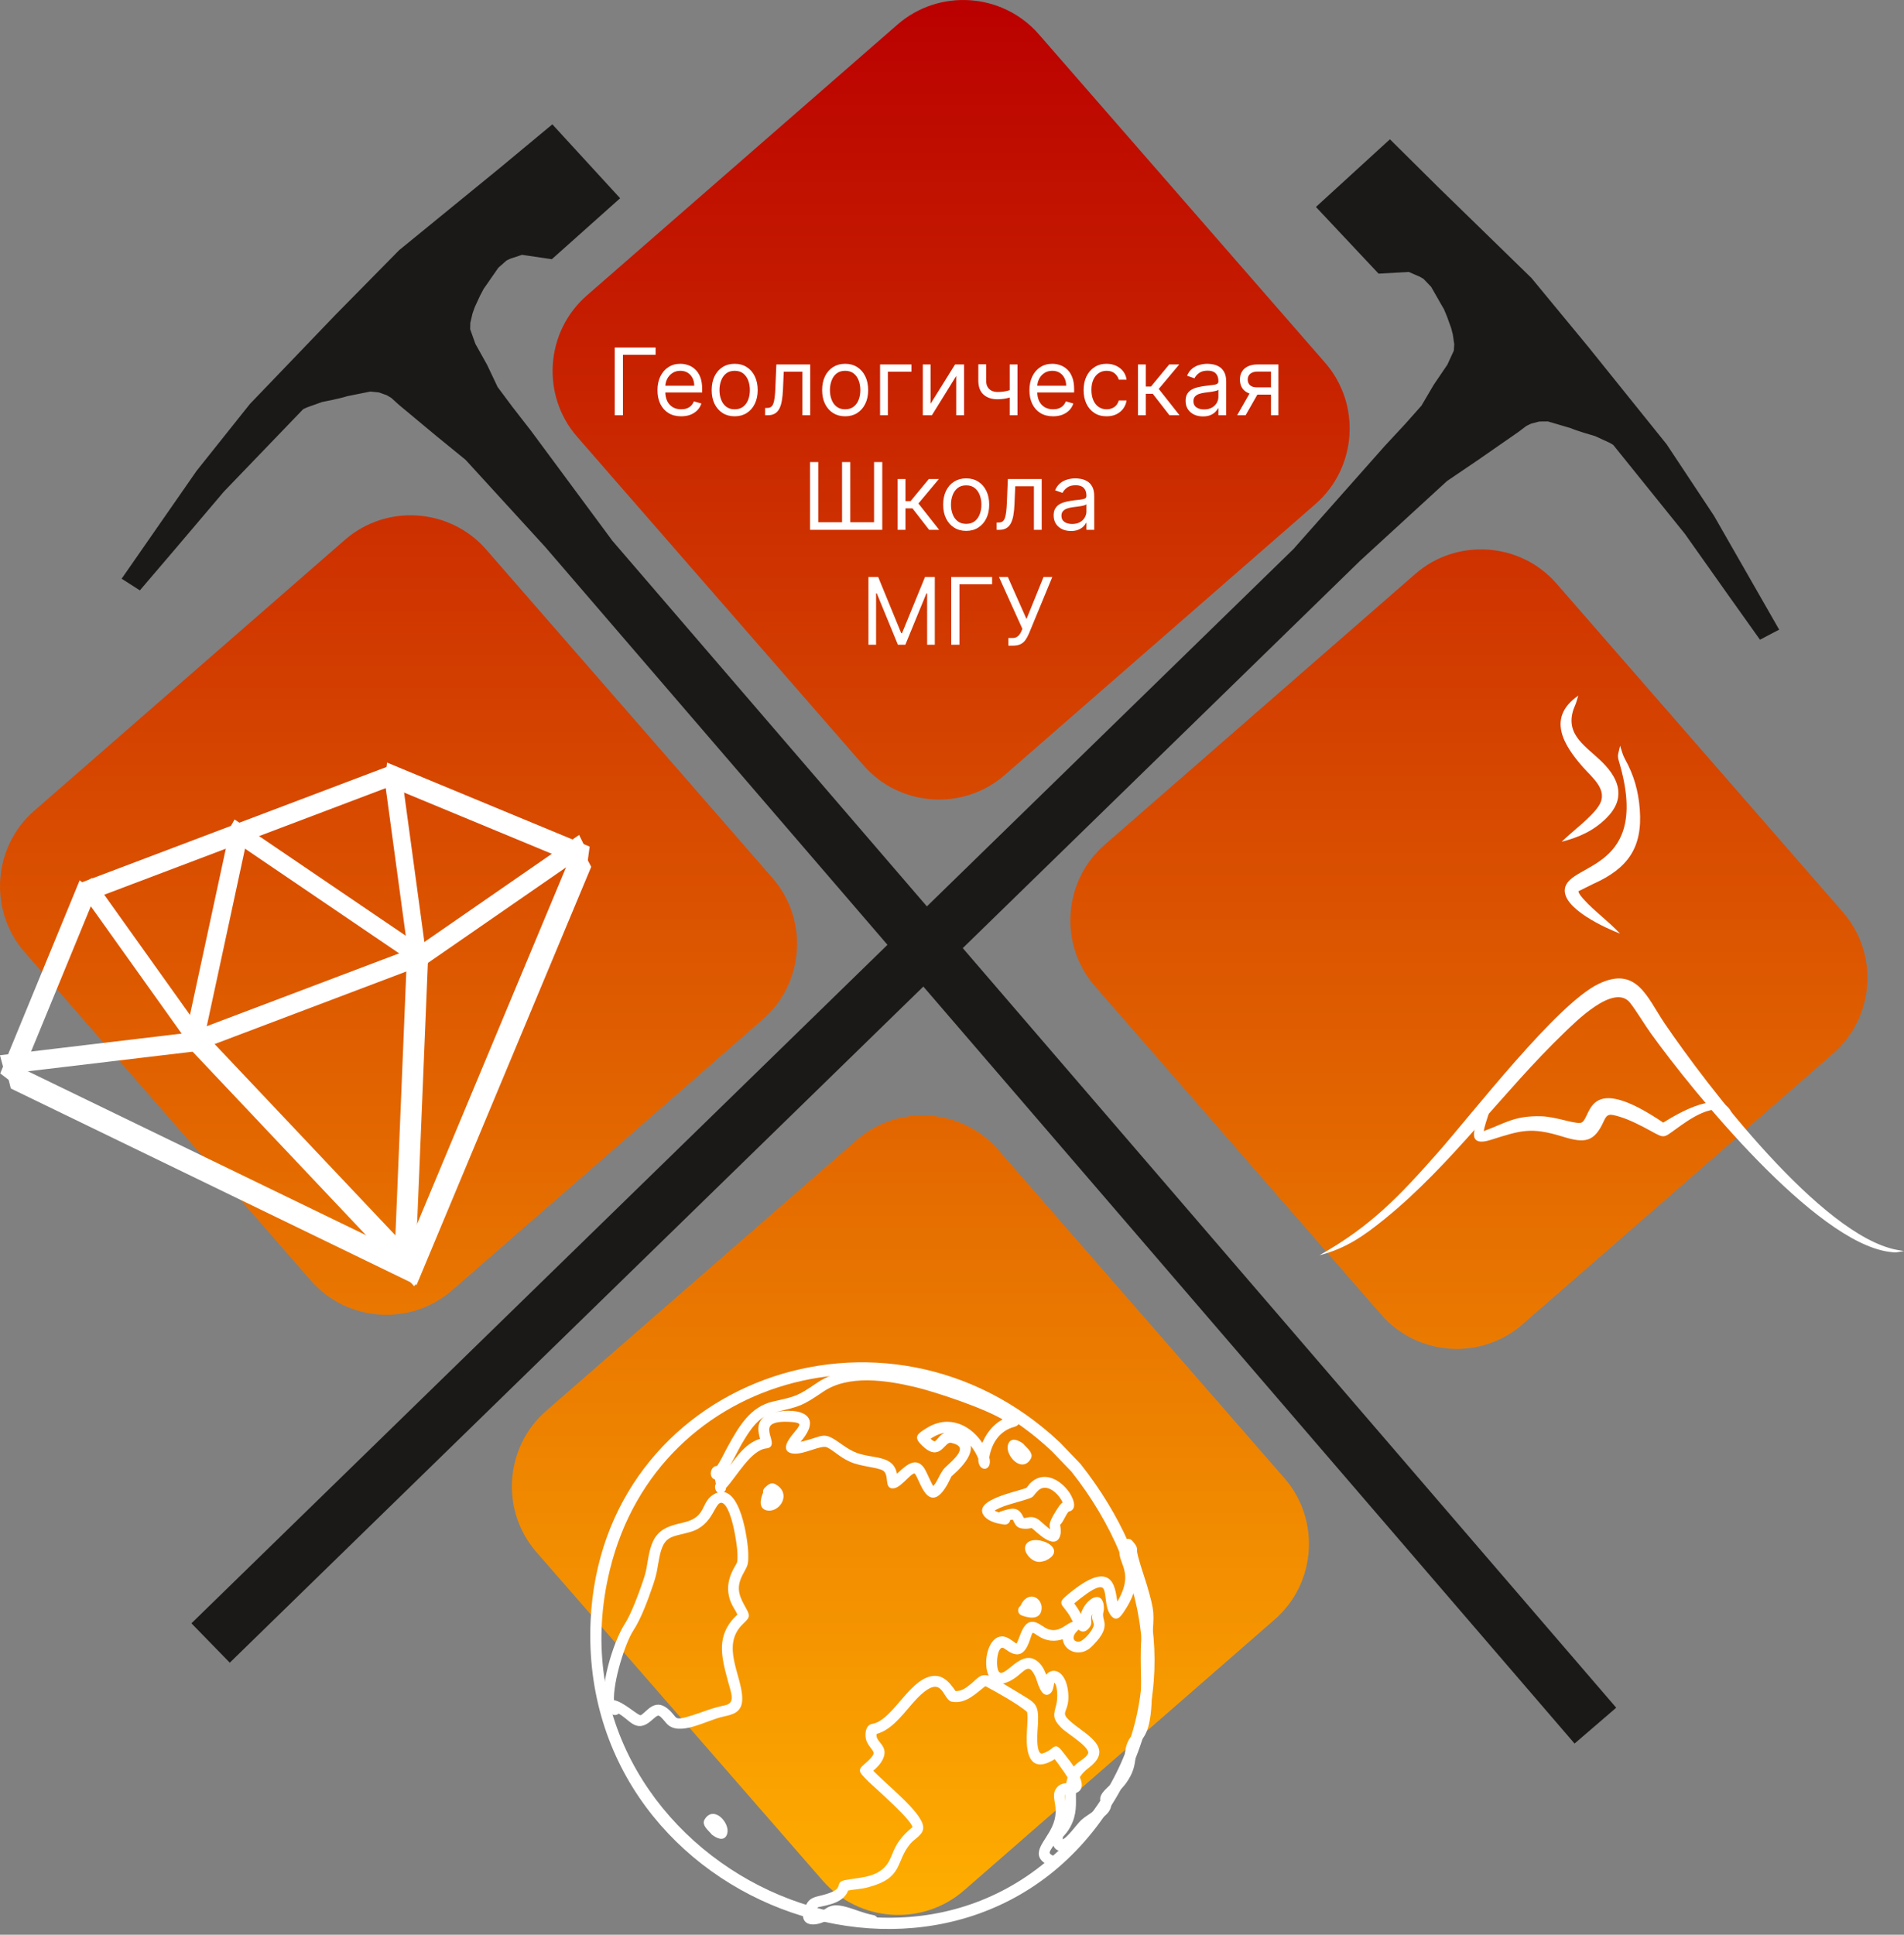 <?xml version="1.0" encoding="UTF-8"?> <svg xmlns="http://www.w3.org/2000/svg" width="63" height="64" viewBox="0 0 63 64" fill="none"><rect x="0" y="0" width="63" height="64" fill="#808080" stroke="none"/><path d="M51.503 19.305L60.978 30.173C62.175 31.547 62.031 33.649 60.658 34.847L50.377 43.81C49.004 45.007 46.901 44.863 45.704 43.49L36.228 32.621C35.031 31.248 35.175 29.145 36.548 27.948L46.83 18.985C48.203 17.788 50.306 17.931 51.503 19.305ZM33.024 38.028L42.5 48.897C43.697 50.27 43.553 52.373 42.179 53.57L31.898 62.533C30.525 63.73 28.422 63.586 27.225 62.213L17.75 51.344C16.552 49.971 16.697 47.868 18.07 46.671L28.351 37.708C29.724 36.511 31.827 36.655 33.024 38.028ZM16.086 18.177L25.562 29.046C26.759 30.419 26.615 32.522 25.241 33.719L14.96 42.682C13.587 43.879 11.484 43.735 10.287 42.362L0.812 31.494C-0.385 30.12 -0.241 28.017 1.132 26.82L11.413 17.857C12.786 16.66 14.889 16.804 16.086 18.177ZM34.371 1.132L43.846 12C45.043 13.374 44.899 15.477 43.526 16.674L33.245 25.637C31.872 26.834 29.768 26.69 28.571 25.317L19.096 14.448C17.899 13.075 18.043 10.972 19.416 9.775L29.697 0.812C31.07 -0.385 33.173 -0.241 34.371 1.132Z" fill="url(#paint0_linear_36_376)"></path><path fill-rule="evenodd" clip-rule="evenodd" d="M35.731 48.465C38.303 51.728 39.075 55.809 36.863 59.498C31.973 67.656 19.132 63.258 19.584 53.606C19.954 45.683 29.326 42.345 35.047 47.751L35.71 48.441C35.714 48.444 35.717 48.448 35.72 48.452C35.724 48.456 35.728 48.46 35.731 48.465ZM35.486 48.656L34.833 47.977C29.918 43.332 21.77 45.238 20.139 51.919C17.833 61.358 30.348 67.745 36.11 60.062C38.809 56.465 38.173 52.057 35.486 48.656Z" fill="white" stroke="white" stroke-width="0.083"></path><path fill-rule="evenodd" clip-rule="evenodd" d="M37.551 52.23C37.548 52.507 37.454 52.855 37.144 53.307C37.036 53.464 36.923 53.617 36.763 53.374C36.437 52.875 36.966 51.799 35.488 53.031C35.622 53.211 35.677 53.31 35.786 53.508C35.825 53.056 36.394 52.584 36.475 53.083C36.518 53.354 36.402 53.307 36.492 53.622C36.581 53.934 36.304 54.224 36.1 54.431C35.728 54.81 35.194 54.566 35.203 54.165C34.916 54.277 34.624 54.261 34.322 54.047C34.087 53.879 34.137 54.001 33.995 54.349C33.827 54.761 33.612 54.764 33.266 54.504C32.948 54.266 32.875 55.153 33.02 55.325C33.276 55.629 33.806 54.492 34.353 55.032C34.49 55.167 34.551 55.333 34.606 55.492C34.779 55.162 35.229 55.26 35.303 55.982C35.385 56.781 34.805 56.56 35.722 57.232C36.243 57.614 36.645 57.957 35.998 58.447C35.214 59.042 35.818 59.603 35.379 60.411C35.292 60.57 35.247 60.611 35.133 60.743C35.123 60.785 35.121 60.864 35.138 60.905C35.329 60.852 35.658 60.374 35.805 60.237C36.026 60.03 36.523 59.835 36.451 59.564C36.393 59.346 36.717 59.14 36.861 58.975C37.129 58.671 37.234 58.447 37.262 58.054C37.31 57.366 37.624 57.53 37.742 56.788C37.865 56.015 37.742 55.043 37.806 54.208C37.871 53.364 37.898 53.392 37.649 52.536C37.63 52.47 37.594 52.36 37.551 52.23ZM37.216 51.007C37.22 51.001 37.225 50.995 37.231 50.989L37.233 50.987L37.234 50.986L37.235 50.985L37.236 50.983L37.237 50.983C37.244 50.977 37.251 50.971 37.259 50.967C37.261 50.965 37.263 50.965 37.265 50.963L37.266 50.963L37.268 50.962L37.269 50.962L37.27 50.961L37.272 50.96L37.273 50.96L37.275 50.959L37.276 50.959L37.279 50.957C37.291 50.953 37.304 50.949 37.318 50.948L37.321 50.948L37.321 50.948H37.324H37.325L37.327 50.948H37.328H37.33H37.332L37.333 50.948H37.335H37.336L37.338 50.948L37.34 50.948L37.342 50.948L37.342 50.948C37.344 50.949 37.346 50.949 37.348 50.949L37.349 50.949C37.35 50.95 37.353 50.95 37.355 50.95C37.36 50.951 37.366 50.953 37.371 50.954L37.374 50.955L37.377 50.956L37.381 50.958L37.384 50.959L37.385 50.959L37.386 50.96L37.388 50.961L37.389 50.962L37.391 50.962L37.392 50.963L37.394 50.964L37.395 50.965L37.397 50.966L37.398 50.966C37.407 50.972 37.417 50.978 37.425 50.987L37.427 50.989L37.428 50.989L37.429 50.99L37.431 50.992C37.432 50.994 37.435 50.997 37.436 50.999C37.505 51.08 37.596 51.17 37.582 51.286C37.564 51.426 37.849 52.239 37.913 52.459C38.17 53.346 38.148 53.353 38.08 54.23C38.015 55.083 38.158 56.27 37.974 57.033C37.833 57.618 37.572 57.543 37.537 58.058C37.511 58.425 37.447 58.644 37.232 58.953C37.092 59.154 36.806 59.392 36.719 59.516C36.793 59.877 36.571 60.016 36.276 60.225C35.847 60.529 35.925 60.557 35.589 60.902C35.396 61.1 34.98 61.385 34.869 60.969C34.789 60.67 34.9 60.619 35.045 60.423C35.329 60.04 35.273 59.706 35.291 59.268C35.329 58.306 35.884 58.337 36.037 58.031C36.16 57.784 35.349 57.328 35.151 57.129C34.847 56.825 34.909 56.72 34.993 56.386C35.042 56.193 35.054 55.687 34.871 55.591C34.818 55.664 34.831 55.875 34.744 55.965C34.502 56.215 34.352 55.578 34.322 55.505C34.057 54.872 33.883 55.256 33.534 55.49C32.3 56.314 32.526 53.732 33.368 54.239C33.695 54.436 33.62 54.548 33.809 54.058C34.078 53.362 34.41 53.846 34.674 53.933C35.097 54.072 35.323 53.699 35.543 53.683L35.613 53.759C35.539 53.649 35.481 53.515 35.442 53.448C35.172 52.995 34.997 53.077 35.378 52.762C36.903 51.501 36.853 52.648 36.949 53.096C37.762 51.821 36.731 51.616 37.216 51.008L37.216 51.007ZM36.713 59.485C36.712 59.48 36.71 59.475 36.709 59.469C36.711 59.474 36.712 59.48 36.713 59.485ZM35.658 53.82C35.637 53.923 35.652 53.878 35.58 53.958C35.397 54.16 35.485 54.361 35.702 54.346C35.9 54.333 36.277 53.863 36.231 53.71C36.146 53.423 36.178 53.555 36.203 53.249C36.203 53.248 36.203 53.242 36.202 53.232C35.938 53.566 36.157 53.62 36.018 53.808C35.879 53.995 35.757 53.94 35.658 53.82Z" fill="white" stroke="white" stroke-width="0.083"></path><path fill-rule="evenodd" clip-rule="evenodd" d="M34.847 61.73C34.1 61.428 34.483 61.097 34.77 60.598C35.218 59.817 34.739 59.473 34.999 59.159C35.142 58.987 35.341 59.043 35.478 59.015C35.435 58.837 35.088 58.371 34.91 58.137C34.614 58.323 34.225 58.491 34.075 58.02C33.929 57.562 34.099 56.88 34.017 56.601C33.692 56.325 33 55.939 32.602 55.727C32.27 55.972 31.95 56.338 31.495 56.248C31.229 56.195 31.208 55.232 30.313 56.154C29.932 56.547 29.534 57.187 28.972 57.323C28.88 57.648 29.361 57.722 29.191 58.138C29.116 58.32 28.979 58.449 28.834 58.571C29.314 59.079 30.441 59.945 30.504 60.423C30.535 60.659 30.242 60.783 30.095 60.956C29.572 61.574 29.885 62.084 28.7 62.393C28.467 62.453 28.23 62.459 28.034 62.5C27.904 62.897 27.421 62.971 27.048 63.052C26.987 63.102 26.889 63.264 26.89 63.348C27.39 63.315 27.314 62.934 27.979 63.117C28.307 63.207 28.537 63.321 28.889 63.391C28.965 63.401 29.018 63.47 29.008 63.545C28.998 63.62 28.93 63.674 28.854 63.664C28.612 63.617 28.502 63.582 28.269 63.502C27.488 63.235 27.821 63.305 27.211 63.55C26.84 63.7 26.496 63.611 26.649 63.175C26.77 62.831 26.888 62.812 27.183 62.74C28.069 62.525 27.609 62.305 27.961 62.235C28.393 62.148 28.932 62.161 29.286 61.809C29.652 61.444 29.477 61.078 30.216 60.474C30.395 60.328 28.901 59.043 28.76 58.899C28.396 58.532 28.431 58.57 28.712 58.314C29.135 57.93 28.889 57.944 28.721 57.602C28.646 57.449 28.656 57.098 28.864 57.066C29.495 56.967 29.999 55.829 30.654 55.542C31.113 55.342 31.366 55.638 31.596 55.981C31.826 55.99 31.963 55.888 32.153 55.734C32.372 55.556 32.45 55.393 32.715 55.476C32.811 55.506 33.534 55.941 33.658 56.018C34.221 56.367 34.329 56.354 34.306 56.987C34.3 57.17 34.174 58.158 34.527 58.037C34.978 57.882 34.853 57.603 35.19 58.05C35.345 58.255 35.994 59.012 35.656 59.238C35.372 59.429 35.131 59.08 35.214 59.597C35.302 60.148 35.216 60.407 34.924 60.873C34.673 61.272 34.553 61.316 34.933 61.468C35.005 61.492 35.044 61.569 35.021 61.642C34.997 61.714 34.919 61.753 34.847 61.73Z" fill="white" stroke="white" stroke-width="0.083"></path><path fill-rule="evenodd" clip-rule="evenodd" d="M20.31 56.686C20.292 56.679 20.273 56.671 20.253 56.662C20.251 56.663 20.249 56.665 20.247 56.666C20.179 56.7 20.096 56.673 20.062 56.605C19.835 55.927 20.325 54.324 20.712 53.733C20.919 53.417 21.184 52.697 21.311 52.323C21.45 51.912 21.43 51.854 21.504 51.473C21.652 50.706 21.939 50.559 22.621 50.405C23.464 50.214 23.187 49.683 23.694 49.437C24.457 49.066 24.709 50.982 24.717 51.381C24.725 51.797 24.701 51.75 24.531 52.083C24.335 52.468 24.384 52.735 24.581 53.094C24.796 53.483 24.796 53.451 24.544 53.699C23.796 54.436 24.509 55.423 24.518 56.181C24.524 56.619 24.236 56.675 23.904 56.748C23.353 56.871 22.45 57.423 22.073 56.968C21.78 56.613 21.787 56.661 21.51 56.897C21.041 57.297 20.865 56.84 20.462 56.633C20.429 56.68 20.369 56.703 20.31 56.686ZM20.274 56.276C20.604 56.305 21.106 56.824 21.212 56.778C21.407 56.694 21.647 56.212 22.061 56.55C22.419 56.843 22.224 56.997 22.889 56.791C23.299 56.664 23.543 56.544 23.989 56.452C24.401 56.367 24.232 55.991 24.137 55.639C23.901 54.761 23.717 54.089 24.448 53.418C24.378 53.232 24.221 53.079 24.159 52.786C24.096 52.494 24.152 52.222 24.286 51.958C24.437 51.661 24.45 51.764 24.442 51.387C24.436 51.088 24.235 49.699 23.877 49.67C23.586 49.645 23.601 50.415 22.826 50.638C22.223 50.812 21.927 50.73 21.774 51.525C21.7 51.906 21.71 52 21.571 52.411C21.42 52.858 21.179 53.523 20.924 53.908C20.647 54.329 20.238 55.623 20.274 56.276Z" fill="white" stroke="white" stroke-width="0.083"></path><path fill-rule="evenodd" clip-rule="evenodd" d="M23.959 48.809C24.316 48.357 24.633 47.773 25.199 47.624C25.128 47.355 25.055 47.081 25.34 46.872C25.669 46.632 27.356 46.512 26.538 47.569C26.514 47.599 26.446 47.679 26.392 47.749C26.448 47.743 26.507 47.735 26.585 47.716C27.308 47.536 27.216 47.376 27.832 47.814C28.246 48.109 28.435 48.152 28.916 48.232C29.368 48.307 29.604 48.426 29.649 48.832C29.905 48.616 30.263 48.175 30.54 48.579C30.634 48.716 30.794 49.141 30.871 49.213C31.027 49.128 31.13 48.738 31.304 48.572C31.589 48.301 32.166 47.84 31.48 47.687C31.201 47.625 31.115 48.351 30.533 47.783C30.277 47.533 30.367 47.472 30.687 47.273C31.407 46.823 32.127 47.186 32.512 47.821C32.649 47.453 32.905 47.113 33.264 46.959C32.607 46.542 30.922 45.992 30.284 45.841C29.33 45.616 28.07 45.422 27.215 46.002C26.527 46.469 26.465 46.485 25.646 46.67C25.065 46.801 24.776 47.286 24.489 47.773C24.379 47.96 24.137 48.479 23.933 48.742C23.942 48.763 23.951 48.786 23.959 48.809ZM25.337 47.597C25.342 47.597 25.347 47.596 25.352 47.596C25.347 47.596 25.342 47.597 25.337 47.597ZM32.692 48.214C32.809 48.639 32.387 48.664 32.412 48.239C32.378 48.153 32.328 48.06 32.294 48.003C31.879 47.315 31.343 47.151 30.725 47.586C30.771 47.631 30.82 47.675 30.871 47.703C31.083 47.819 31.075 47.197 31.738 47.481C32.481 47.8 31.849 48.462 31.48 48.783L31.464 48.78L31.324 49.062C30.722 50.143 30.476 48.903 30.297 48.717C30.18 48.596 29.838 49.13 29.594 49.186C29.267 49.26 29.497 48.776 29.241 48.612C29.055 48.492 28.497 48.479 28.133 48.312C27.786 48.152 27.642 47.971 27.388 47.842C27.169 47.73 26.604 48.086 26.243 48.041C25.88 47.995 26.11 47.663 26.232 47.51C26.486 47.19 26.681 47.031 26.183 46.996C24.741 46.898 25.859 47.819 25.353 47.871C24.82 47.926 24.353 48.806 23.984 49.2L23.982 49.201L23.981 49.204C23.986 49.258 23.959 49.312 23.908 49.338C23.841 49.374 23.758 49.348 23.722 49.281C23.689 49.205 23.691 49.159 23.73 49.09C23.704 48.971 23.698 48.929 23.693 48.903C23.482 48.893 23.546 48.496 23.745 48.539C23.895 48.325 24.011 48.058 24.137 47.834C24.485 47.213 24.85 46.568 25.588 46.401C26.361 46.227 26.399 46.224 27.052 45.781C27.782 45.285 28.657 45.301 29.501 45.413C30.602 45.56 32.623 46.205 33.498 46.787C33.653 46.89 33.798 47.091 33.548 47.16C33.051 47.295 32.779 47.705 32.693 48.2C32.693 48.201 32.693 48.206 32.693 48.215L32.692 48.214Z" fill="white" stroke="white" stroke-width="0.083"></path><path fill-rule="evenodd" clip-rule="evenodd" d="M33.127 50.036C33.483 49.927 33.672 49.861 33.826 50.208C33.892 50.356 34.087 50.093 34.376 50.329C34.468 50.404 34.665 50.597 34.786 50.662C34.819 50.474 34.639 50.515 35.014 49.941C35.069 49.857 35.126 49.761 35.212 49.717C35.099 49.412 34.64 48.953 34.309 49.291C34.092 49.511 34.23 49.47 33.896 49.577C33.584 49.677 33.094 49.776 32.834 49.973C32.888 50.016 32.991 50.053 33.066 50.078C33.082 50.059 33.102 50.044 33.127 50.036ZM35.306 49.693C35.307 49.693 35.308 49.692 35.31 49.692C35.309 49.692 35.307 49.693 35.306 49.693ZM33.386 50.247C33.386 50.255 33.386 50.264 33.385 50.273C33.374 50.348 33.305 50.401 33.23 50.39C33.025 50.362 32.755 50.301 32.615 50.145C32.164 49.643 33.771 49.365 33.995 49.247L34.111 49.099C34.515 48.691 35.031 48.961 35.325 49.359C35.438 49.513 35.646 49.925 35.338 49.964C35.222 50.077 35.127 50.376 35.033 50.415C35.048 50.529 35.073 50.652 35.044 50.767C34.915 51.275 34.298 50.61 34.149 50.502C34.07 50.517 34.007 50.53 33.922 50.529C33.636 50.524 33.636 50.406 33.538 50.233C33.505 50.223 33.446 50.233 33.386 50.247Z" fill="white" stroke="white" stroke-width="0.083"></path><path fill-rule="evenodd" clip-rule="evenodd" d="M34.48 51.327C34.491 51.322 34.5 51.318 34.508 51.315C34.44 51.285 34.344 51.262 34.272 51.263C34.304 51.297 34.345 51.328 34.37 51.351C34.393 51.353 34.451 51.336 34.48 51.327ZM34.597 51.576C34.59 51.58 34.583 51.583 34.575 51.586L34.575 51.586L34.573 51.587L34.571 51.587L34.57 51.588C34.568 51.589 34.566 51.589 34.564 51.59C34.515 51.603 34.475 51.616 34.424 51.623C34.188 51.656 33.933 51.365 33.959 51.188C34.032 50.702 35.371 51.198 34.597 51.576Z" fill="white" stroke="white" stroke-width="0.083"></path><path fill-rule="evenodd" clip-rule="evenodd" d="M33.861 47.827C33.869 47.833 33.876 47.839 33.883 47.847C33.969 47.94 34.149 48.089 34.076 48.224C33.823 48.693 33.305 48.126 33.39 47.809C33.457 47.56 33.696 47.692 33.828 47.787C33.842 47.799 33.853 47.812 33.861 47.827Z" fill="white" stroke="white" stroke-width="0.083"></path><path fill-rule="evenodd" clip-rule="evenodd" d="M25.542 49.491C25.527 49.527 25.492 49.594 25.481 49.649C25.566 49.625 25.669 49.532 25.557 49.42C25.559 49.444 25.554 49.468 25.542 49.491ZM25.292 49.379C25.28 49.331 25.295 49.278 25.335 49.243C25.41 49.172 25.51 49.066 25.625 49.127C26.145 49.403 25.783 49.96 25.424 49.929C25.113 49.902 25.212 49.568 25.292 49.379Z" fill="white" stroke="white" stroke-width="0.083"></path><path fill-rule="evenodd" clip-rule="evenodd" d="M34.081 53.197C34.108 53.202 34.133 53.203 34.149 53.197C34.153 53.178 34.144 53.151 34.131 53.135C34.109 53.153 34.094 53.174 34.081 53.197ZM33.798 53.15L33.849 53.049C34.082 52.675 34.441 52.906 34.425 53.205C34.405 53.562 34.031 53.478 33.81 53.394C33.741 53.362 33.711 53.281 33.742 53.212C33.755 53.185 33.775 53.164 33.798 53.15Z" fill="white" stroke="white" stroke-width="0.083"></path><path fill-rule="evenodd" clip-rule="evenodd" d="M23.552 60.618C23.545 60.612 23.538 60.606 23.531 60.598C23.446 60.504 23.27 60.352 23.345 60.217C23.606 59.754 24.113 60.329 24.023 60.644C23.952 60.893 23.715 60.756 23.585 60.659C23.571 60.647 23.56 60.633 23.552 60.618Z" fill="white" stroke="white" stroke-width="0.083"></path><path fill-rule="evenodd" clip-rule="evenodd" d="M58.719 20.784L56.619 17.116L55.06 14.764L52.493 11.572L50.593 9.27L47.529 6.286L45.987 4.758L43.697 6.852L45.66 8.941L46.631 8.885L47.03 9.057L47.169 9.138L47.441 9.422L47.657 9.799L47.768 9.995L47.874 10.176L47.978 10.425L48.121 10.821L48.178 11.042L48.228 11.384L48.212 11.625L47.986 12.117L47.531 12.788L47.121 13.485L46.573 14.101L45.896 14.83L42.982 18.118L42.991 18.126L30.662 30.142L20.079 17.842L20.088 17.835L17.474 14.304L16.864 13.519L16.371 12.858L16.025 12.127L15.63 11.419L15.448 10.909L15.453 10.667L15.532 10.332L15.609 10.116L15.786 9.734L15.912 9.495L16.033 9.324L16.16 9.139L16.409 8.782L16.704 8.523L16.85 8.454L17.263 8.318L18.225 8.459L20.364 6.55L18.266 4.263L16.596 5.65L13.283 8.354L11.187 10.481L8.351 13.435L6.592 15.641L4.179 19.112L4.607 19.386L5.72 18.083L7.328 16.188L9.967 13.445L10.113 13.377L10.623 13.194C10.732 13.172 10.861 13.147 10.99 13.119C11.158 13.083 11.329 13.043 11.462 13L11.811 12.93L12.029 12.886L12.247 12.843L12.56 12.873L12.847 12.976L13.014 13.076L13.264 13.303L14.507 14.338L15.479 15.13L18.117 18.015L29.514 31.26L6.488 53.7L7.605 54.846L30.559 32.475L52.111 57.522L53.324 56.478L31.707 31.356L44.929 18.47L47.811 15.827L48.849 15.123L50.177 14.201L50.447 13.997L50.621 13.912L50.917 13.835L51.231 13.832L51.444 13.894L51.658 13.957L51.999 14.057C52.128 14.111 52.294 14.167 52.459 14.217C52.585 14.257 52.711 14.293 52.818 14.324L53.31 14.55L53.45 14.632L55.838 17.595L57.274 19.624L58.268 21.02L58.719 20.784Z" fill="#1B1918" stroke="#1B1918" stroke-width="0.218"></path><path fill-rule="evenodd" clip-rule="evenodd" d="M43.659 41.522C45.36 40.564 46.303 39.569 47.57 38.133C48.749 36.797 51.513 33.209 52.897 32.545C54.166 31.937 54.501 33.005 55.09 33.868C56.494 35.927 60.258 40.863 62.759 41.343L63 41.383C62.737 41.428 62.759 41.445 62.486 41.406C60.043 41.056 56.036 36.146 54.63 34.191C54.416 33.894 54.14 33.431 53.938 33.174C53.409 32.503 52.109 33.824 51.759 34.16C49.731 36.108 48.035 38.522 45.829 40.313C45.14 40.873 44.536 41.3 43.659 41.522Z" fill="white"></path><path fill-rule="evenodd" clip-rule="evenodd" d="M49.462 36.134C49.387 36.53 49.151 37.095 49.093 37.416C49.79 37.165 50.106 36.9 50.994 36.925C51.466 36.937 52.043 37.166 52.286 37.145C52.679 37.111 52.377 35.409 54.856 37.017L55.033 37.135C55.507 36.841 56.985 35.949 57.315 36.858C57.358 36.977 57.345 36.971 57.336 37.101L57.26 37.001L57.205 36.915C56.794 36.35 55.828 37.079 55.469 37.336C55.034 37.646 55.088 37.667 54.62 37.41C54.324 37.248 53.921 37.039 53.599 36.943C53.257 36.842 53.181 36.831 53.065 37.089C52.751 37.789 52.431 37.822 51.718 37.602C50.642 37.269 50.327 37.393 49.313 37.71C48.12 38.083 49.237 36.424 49.462 36.134ZM49.083 37.496C49.083 37.502 49.084 37.506 49.085 37.515C49.087 37.509 49.087 37.503 49.083 37.496Z" fill="white"></path><path fill-rule="evenodd" clip-rule="evenodd" d="M53.606 30.884C53.17 30.718 51.648 30.046 51.784 29.375C51.955 28.529 54.636 28.798 53.574 25.207C53.501 24.959 53.543 24.976 53.606 24.668C53.655 24.818 53.691 24.973 53.768 25.11C54.065 25.646 54.211 26.161 54.258 26.776C54.353 28.045 53.858 28.731 52.711 29.242C52.703 29.245 52.234 29.479 52.231 29.48C52.229 29.475 52.23 29.478 52.228 29.473L52.226 29.475C52.228 29.557 52.362 29.706 52.408 29.756C52.764 30.149 53.198 30.452 53.606 30.884Z" fill="white"></path><path fill-rule="evenodd" clip-rule="evenodd" d="M51.672 27.845C52.023 27.499 52.699 27.008 52.922 26.622C53.21 26.123 52.685 25.725 52.38 25.38C51.715 24.627 51.182 23.73 52.224 23.01L52.144 23.265L52.064 23.465C51.778 24.323 52.49 24.687 53.028 25.224C53.613 25.807 53.779 26.444 53.152 27.063C52.723 27.487 52.244 27.697 51.672 27.845Z" fill="white"></path><path fill-rule="evenodd" clip-rule="evenodd" d="M2.786 29.274L12.927 25.436L13.078 25.835L2.937 29.674L2.786 29.274Z" fill="white" stroke="white" stroke-width="0.218"></path><path fill-rule="evenodd" clip-rule="evenodd" d="M6.422 34.221L13.866 31.404L14.017 31.803L6.574 34.62L6.422 34.221Z" fill="white" stroke="white" stroke-width="0.218"></path><path fill-rule="evenodd" clip-rule="evenodd" d="M0.137 35L6.487 34.243L6.599 34.652L0.248 35.408L0.137 35Z" fill="white" stroke="white" stroke-width="0.218"></path><path fill-rule="evenodd" clip-rule="evenodd" d="M6.399 34.548L2.703 29.368L3.02 29.184L6.716 34.364L6.399 34.548Z" fill="white" stroke="white" stroke-width="0.218"></path><path fill-rule="evenodd" clip-rule="evenodd" d="M13.884 31.865L7.607 27.602L7.799 27.264L14.076 31.527L13.884 31.865Z" fill="white" stroke="white" stroke-width="0.218"></path><path fill-rule="evenodd" clip-rule="evenodd" d="M6.306 33.997L7.683 27.613L8.051 27.817L6.675 34.201L6.306 33.997Z" fill="white" stroke="white" stroke-width="0.218"></path><path fill-rule="evenodd" clip-rule="evenodd" d="M13.642 31.73L12.817 25.655L13.188 25.684L14.013 31.759L13.642 31.73Z" fill="white" stroke="white" stroke-width="0.218"></path><path fill-rule="evenodd" clip-rule="evenodd" d="M13.616 42.311L0.451 35.93L0.281 35.247L13.446 41.628L13.616 42.311Z" fill="white" stroke="white" stroke-width="0.218"></path><path fill-rule="evenodd" clip-rule="evenodd" d="M13.772 42.252L19.442 28.679L19.115 28.052L13.445 41.625L13.772 42.252Z" fill="white" stroke="white" stroke-width="0.218"></path><path fill-rule="evenodd" clip-rule="evenodd" d="M13.575 31.601L13.144 42.049L13.62 42.24L14.051 31.791L13.575 31.601Z" fill="white" stroke="white" stroke-width="0.218"></path><path fill-rule="evenodd" clip-rule="evenodd" d="M19.12 27.78L13.86 31.419L14.047 31.798L19.307 28.16L19.12 27.78Z" fill="white" stroke="white" stroke-width="0.218"></path><path fill-rule="evenodd" clip-rule="evenodd" d="M6.592 34.156L13.907 41.895L13.68 42.36L6.365 34.621L6.592 34.156Z" fill="white" stroke="white" stroke-width="0.218"></path><path fill-rule="evenodd" clip-rule="evenodd" d="M0.141 35.471L2.683 29.293L3.053 29.577L0.511 35.756L0.141 35.471Z" fill="white" stroke="white" stroke-width="0.218"></path><path fill-rule="evenodd" clip-rule="evenodd" d="M19.391 28.073L12.897 25.381L12.831 25.876L19.325 28.567L19.391 28.073Z" fill="white" stroke="white" stroke-width="0.218"></path><path d="M21.693 11.496V11.736H20.612V13.736H20.341V11.496H21.693ZM22.538 13.771C22.376 13.771 22.237 13.735 22.119 13.664C22.003 13.592 21.913 13.491 21.849 13.362C21.786 13.232 21.755 13.081 21.755 12.909C21.755 12.737 21.786 12.585 21.849 12.454C21.913 12.322 22.001 12.219 22.114 12.146C22.228 12.071 22.36 12.034 22.512 12.034C22.599 12.034 22.686 12.049 22.771 12.078C22.857 12.107 22.934 12.154 23.004 12.22C23.074 12.285 23.13 12.371 23.172 12.478C23.213 12.585 23.234 12.717 23.234 12.874V12.983H21.939V12.76H22.971C22.971 12.665 22.953 12.581 22.915 12.507C22.877 12.432 22.824 12.373 22.755 12.33C22.686 12.287 22.605 12.266 22.512 12.266C22.409 12.266 22.32 12.291 22.245 12.342C22.171 12.393 22.113 12.458 22.073 12.539C22.033 12.62 22.013 12.707 22.013 12.8V12.948C22.013 13.075 22.035 13.183 22.079 13.271C22.123 13.359 22.185 13.425 22.264 13.471C22.342 13.517 22.434 13.539 22.538 13.539C22.606 13.539 22.667 13.53 22.722 13.511C22.777 13.491 22.825 13.462 22.865 13.423C22.905 13.384 22.936 13.335 22.958 13.277L23.208 13.347C23.181 13.431 23.137 13.506 23.075 13.57C23.013 13.633 22.937 13.683 22.846 13.719C22.755 13.754 22.652 13.771 22.538 13.771ZM24.309 13.771C24.158 13.771 24.024 13.735 23.91 13.663C23.796 13.591 23.707 13.489 23.643 13.36C23.58 13.23 23.548 13.078 23.548 12.905C23.548 12.73 23.58 12.577 23.643 12.446C23.707 12.316 23.796 12.214 23.91 12.142C24.024 12.07 24.158 12.034 24.309 12.034C24.461 12.034 24.594 12.07 24.707 12.142C24.822 12.214 24.911 12.316 24.974 12.446C25.038 12.577 25.071 12.73 25.071 12.905C25.071 13.078 25.038 13.23 24.974 13.36C24.911 13.489 24.822 13.591 24.707 13.663C24.594 13.735 24.461 13.771 24.309 13.771ZM24.309 13.539C24.424 13.539 24.519 13.51 24.594 13.45C24.668 13.391 24.723 13.314 24.759 13.217C24.795 13.121 24.812 13.017 24.812 12.905C24.812 12.792 24.795 12.688 24.759 12.591C24.723 12.494 24.668 12.415 24.594 12.355C24.519 12.296 24.424 12.266 24.309 12.266C24.194 12.266 24.099 12.296 24.025 12.355C23.951 12.415 23.895 12.494 23.86 12.591C23.824 12.688 23.806 12.792 23.806 12.905C23.806 13.017 23.824 13.121 23.86 13.217C23.895 13.314 23.951 13.391 24.025 13.45C24.099 13.51 24.194 13.539 24.309 13.539ZM25.316 13.736V13.495H25.377C25.427 13.495 25.469 13.486 25.503 13.466C25.537 13.445 25.564 13.41 25.584 13.36C25.605 13.309 25.621 13.238 25.632 13.148C25.644 13.056 25.652 12.94 25.657 12.8L25.688 12.056H26.808V13.736H26.55V12.296H25.933L25.907 12.896C25.901 13.034 25.888 13.155 25.869 13.26C25.851 13.364 25.823 13.452 25.785 13.523C25.748 13.593 25.698 13.647 25.636 13.682C25.574 13.718 25.497 13.736 25.403 13.736H25.316ZM27.964 13.771C27.813 13.771 27.68 13.735 27.565 13.663C27.451 13.591 27.362 13.489 27.298 13.36C27.235 13.23 27.203 13.078 27.203 12.905C27.203 12.73 27.235 12.577 27.298 12.446C27.362 12.316 27.451 12.214 27.565 12.142C27.68 12.07 27.813 12.034 27.964 12.034C28.116 12.034 28.249 12.07 28.362 12.142C28.477 12.214 28.566 12.316 28.629 12.446C28.694 12.577 28.726 12.73 28.726 12.905C28.726 13.078 28.694 13.23 28.629 13.36C28.566 13.489 28.477 13.591 28.362 13.663C28.249 13.735 28.116 13.771 27.964 13.771ZM27.964 13.539C28.079 13.539 28.174 13.51 28.249 13.45C28.323 13.391 28.378 13.314 28.414 13.217C28.45 13.121 28.467 13.017 28.467 12.905C28.467 12.792 28.45 12.688 28.414 12.591C28.378 12.494 28.323 12.415 28.249 12.355C28.174 12.296 28.079 12.266 27.964 12.266C27.849 12.266 27.754 12.296 27.68 12.355C27.605 12.415 27.55 12.494 27.515 12.591C27.479 12.688 27.461 12.792 27.461 12.905C27.461 13.017 27.479 13.121 27.515 13.217C27.55 13.314 27.605 13.391 27.68 13.45C27.754 13.51 27.849 13.539 27.964 13.539ZM30.157 12.056V12.296H29.378V13.736H29.12V12.056H30.157ZM30.792 13.355L31.601 12.056H31.899V13.736H31.64V12.437L30.835 13.736H30.534V12.056H30.792V13.355ZM33.667 12.056V13.736H33.409V12.056H33.667ZM33.566 12.857V13.097C33.508 13.119 33.45 13.138 33.392 13.155C33.334 13.171 33.274 13.184 33.211 13.193C33.147 13.202 33.078 13.207 33.002 13.207C32.811 13.207 32.658 13.155 32.543 13.052C32.429 12.95 32.371 12.795 32.371 12.59V12.051H32.63V12.59C32.63 12.676 32.646 12.746 32.679 12.802C32.712 12.857 32.756 12.898 32.812 12.925C32.868 12.952 32.932 12.966 33.002 12.966C33.111 12.966 33.21 12.956 33.298 12.936C33.387 12.916 33.476 12.889 33.566 12.857ZM34.845 13.771C34.683 13.771 34.543 13.735 34.426 13.664C34.309 13.592 34.219 13.491 34.156 13.362C34.093 13.232 34.062 13.081 34.062 12.909C34.062 12.737 34.093 12.585 34.156 12.454C34.219 12.322 34.307 12.219 34.42 12.146C34.534 12.071 34.667 12.034 34.819 12.034C34.906 12.034 34.992 12.049 35.078 12.078C35.163 12.107 35.241 12.154 35.311 12.22C35.381 12.285 35.437 12.371 35.478 12.478C35.52 12.585 35.541 12.717 35.541 12.874V12.983H34.245V12.76H35.278C35.278 12.665 35.259 12.581 35.221 12.507C35.184 12.432 35.131 12.373 35.061 12.33C34.993 12.287 34.912 12.266 34.819 12.266C34.716 12.266 34.627 12.291 34.552 12.342C34.477 12.393 34.42 12.458 34.38 12.539C34.34 12.62 34.32 12.707 34.32 12.8V12.948C34.32 13.075 34.342 13.183 34.385 13.271C34.43 13.359 34.492 13.425 34.57 13.471C34.649 13.517 34.741 13.539 34.845 13.539C34.913 13.539 34.974 13.53 35.029 13.511C35.084 13.491 35.132 13.462 35.172 13.423C35.212 13.384 35.243 13.335 35.265 13.277L35.514 13.347C35.488 13.431 35.444 13.506 35.382 13.57C35.32 13.633 35.243 13.683 35.152 13.719C35.061 13.754 34.959 13.771 34.845 13.771ZM36.616 13.771C36.458 13.771 36.323 13.734 36.209 13.659C36.095 13.585 36.008 13.483 35.946 13.352C35.885 13.222 35.855 13.072 35.855 12.905C35.855 12.734 35.886 12.583 35.949 12.453C36.012 12.322 36.1 12.219 36.213 12.146C36.327 12.071 36.46 12.034 36.611 12.034C36.73 12.034 36.836 12.056 36.931 12.1C37.026 12.143 37.103 12.205 37.164 12.283C37.224 12.362 37.262 12.454 37.277 12.559H37.018C36.999 12.482 36.955 12.415 36.887 12.355C36.82 12.296 36.73 12.266 36.616 12.266C36.515 12.266 36.427 12.292 36.351 12.345C36.276 12.396 36.217 12.47 36.175 12.564C36.133 12.659 36.113 12.769 36.113 12.896C36.113 13.026 36.133 13.139 36.174 13.235C36.215 13.331 36.274 13.406 36.349 13.459C36.425 13.512 36.514 13.539 36.616 13.539C36.683 13.539 36.744 13.527 36.798 13.504C36.853 13.481 36.9 13.447 36.938 13.403C36.975 13.36 37.002 13.307 37.018 13.246H37.277C37.262 13.345 37.226 13.434 37.168 13.514C37.111 13.593 37.036 13.655 36.942 13.702C36.849 13.748 36.74 13.771 36.616 13.771ZM37.654 13.736V12.056H37.912V12.787H38.083L38.687 12.056H39.019L38.341 12.865L39.028 13.736H38.695L38.144 13.027H37.912V13.736H37.654ZM39.803 13.775C39.696 13.775 39.6 13.755 39.513 13.715C39.426 13.674 39.357 13.616 39.306 13.539C39.255 13.462 39.23 13.368 39.23 13.259C39.23 13.163 39.249 13.085 39.287 13.025C39.325 12.964 39.375 12.917 39.439 12.883C39.502 12.848 39.572 12.823 39.649 12.806C39.726 12.789 39.804 12.775 39.882 12.765C39.984 12.752 40.066 12.742 40.13 12.735C40.194 12.728 40.241 12.716 40.27 12.699C40.3 12.682 40.315 12.653 40.315 12.611V12.603C40.315 12.495 40.285 12.411 40.226 12.351C40.168 12.291 40.079 12.261 39.96 12.261C39.837 12.261 39.741 12.288 39.671 12.342C39.6 12.396 39.551 12.454 39.523 12.515L39.278 12.428C39.322 12.326 39.38 12.246 39.453 12.189C39.526 12.132 39.607 12.091 39.694 12.069C39.781 12.046 39.867 12.034 39.952 12.034C40.006 12.034 40.068 12.04 40.138 12.054C40.208 12.066 40.277 12.092 40.342 12.131C40.409 12.171 40.464 12.23 40.507 12.31C40.551 12.389 40.573 12.495 40.573 12.629V13.736H40.315V13.508H40.302C40.284 13.545 40.255 13.584 40.214 13.626C40.173 13.667 40.119 13.703 40.051 13.732C39.983 13.761 39.901 13.775 39.803 13.775ZM39.842 13.543C39.944 13.543 40.03 13.523 40.1 13.483C40.171 13.443 40.224 13.391 40.26 13.328C40.297 13.264 40.315 13.198 40.315 13.128V12.892C40.304 12.905 40.28 12.917 40.243 12.928C40.206 12.938 40.164 12.947 40.116 12.955C40.068 12.962 40.022 12.969 39.977 12.975C39.932 12.98 39.896 12.984 39.868 12.988C39.801 12.996 39.739 13.011 39.68 13.03C39.623 13.049 39.576 13.078 39.54 13.117C39.505 13.155 39.488 13.207 39.488 13.272C39.488 13.362 39.521 13.43 39.587 13.476C39.654 13.521 39.739 13.543 39.842 13.543ZM42.055 13.736V12.292H41.609C41.508 12.292 41.429 12.315 41.371 12.362C41.314 12.409 41.285 12.473 41.285 12.555C41.285 12.635 41.311 12.698 41.362 12.744C41.415 12.79 41.487 12.813 41.578 12.813H42.121V13.053H41.578C41.464 13.053 41.366 13.033 41.284 12.993C41.201 12.953 41.138 12.896 41.093 12.822C41.049 12.746 41.027 12.657 41.027 12.555C41.027 12.451 41.05 12.362 41.097 12.288C41.143 12.213 41.21 12.156 41.297 12.116C41.384 12.076 41.488 12.056 41.609 12.056H42.3V13.736H42.055ZM40.935 13.736L41.412 12.9H41.692L41.215 13.736H40.935Z" fill="white"></path><path d="M26.803 15.285H27.075V17.276H27.862V15.285H28.134V17.276H28.921V15.285H29.193V17.526H26.803V15.285ZM29.701 17.526V15.845H29.96V16.576H30.13L30.734 15.845H31.067L30.389 16.655L31.075 17.526H30.743L30.192 16.817H29.96V17.526H29.701ZM31.969 17.561C31.818 17.561 31.685 17.525 31.57 17.452C31.456 17.38 31.367 17.279 31.303 17.149C31.24 17.02 31.208 16.868 31.208 16.694C31.208 16.519 31.24 16.366 31.303 16.236C31.367 16.105 31.456 16.004 31.57 15.932C31.685 15.86 31.818 15.824 31.969 15.824C32.121 15.824 32.254 15.86 32.368 15.932C32.482 16.004 32.571 16.105 32.635 16.236C32.699 16.366 32.731 16.519 32.731 16.694C32.731 16.868 32.699 17.02 32.635 17.149C32.571 17.279 32.482 17.38 32.368 17.452C32.254 17.525 32.121 17.561 31.969 17.561ZM31.969 17.329C32.085 17.329 32.179 17.299 32.254 17.24C32.328 17.181 32.383 17.103 32.419 17.007C32.455 16.911 32.473 16.807 32.473 16.694C32.473 16.582 32.455 16.477 32.419 16.38C32.383 16.283 32.328 16.205 32.254 16.145C32.179 16.085 32.085 16.055 31.969 16.055C31.854 16.055 31.759 16.085 31.685 16.145C31.611 16.205 31.556 16.283 31.52 16.38C31.484 16.477 31.466 16.582 31.466 16.694C31.466 16.807 31.484 16.911 31.52 17.007C31.556 17.103 31.611 17.181 31.685 17.24C31.759 17.299 31.854 17.329 31.969 17.329ZM32.976 17.526V17.285H33.037C33.088 17.285 33.13 17.275 33.163 17.256C33.197 17.235 33.224 17.2 33.244 17.149C33.265 17.098 33.281 17.028 33.292 16.937C33.304 16.846 33.312 16.73 33.317 16.589L33.348 15.845H34.468V17.526H34.21V16.086H33.593L33.567 16.686C33.561 16.823 33.549 16.945 33.53 17.05C33.511 17.154 33.483 17.242 33.445 17.312C33.408 17.383 33.359 17.436 33.297 17.472C33.235 17.508 33.157 17.526 33.064 17.526H32.976ZM35.436 17.565C35.33 17.565 35.233 17.545 35.146 17.505C35.06 17.464 34.991 17.405 34.94 17.329C34.889 17.252 34.863 17.158 34.863 17.049C34.863 16.953 34.882 16.874 34.92 16.815C34.958 16.754 35.008 16.707 35.072 16.672C35.135 16.638 35.205 16.613 35.282 16.596C35.359 16.578 35.437 16.564 35.515 16.554C35.617 16.541 35.7 16.531 35.763 16.525C35.828 16.517 35.874 16.505 35.903 16.489C35.933 16.472 35.948 16.443 35.948 16.401V16.392C35.948 16.285 35.919 16.201 35.86 16.141C35.801 16.081 35.713 16.051 35.594 16.051C35.471 16.051 35.374 16.078 35.304 16.132C35.234 16.186 35.185 16.244 35.156 16.305L34.911 16.217C34.955 16.115 35.013 16.036 35.086 15.979C35.16 15.921 35.24 15.881 35.327 15.859C35.414 15.835 35.5 15.824 35.585 15.824C35.639 15.824 35.701 15.83 35.771 15.843C35.842 15.856 35.91 15.882 35.975 15.921C36.042 15.96 36.097 16.02 36.141 16.099C36.184 16.179 36.206 16.285 36.206 16.419V17.526H35.948V17.298H35.935C35.918 17.335 35.888 17.374 35.848 17.415C35.807 17.457 35.752 17.492 35.685 17.521C35.617 17.55 35.534 17.565 35.436 17.565ZM35.476 17.333C35.578 17.333 35.664 17.313 35.734 17.273C35.804 17.233 35.858 17.181 35.894 17.118C35.93 17.054 35.948 16.988 35.948 16.918V16.681C35.937 16.694 35.913 16.706 35.876 16.717C35.84 16.727 35.797 16.737 35.749 16.745C35.702 16.752 35.655 16.759 35.61 16.764C35.566 16.769 35.53 16.774 35.502 16.777C35.435 16.786 35.372 16.8 35.314 16.82C35.256 16.839 35.209 16.868 35.174 16.907C35.139 16.945 35.121 16.996 35.121 17.062C35.121 17.152 35.154 17.219 35.221 17.265C35.288 17.311 35.373 17.333 35.476 17.333Z" fill="white"></path><path d="M28.735 19.087H29.058L29.82 20.946H29.846L30.607 19.087H30.931V21.327H30.677V19.625H30.655L29.956 21.327H29.71L29.01 19.625H28.988V21.327H28.735V19.087ZM32.827 19.087V19.327H31.746V21.327H31.475V19.087H32.827ZM33.365 21.358V21.104H33.505C33.559 21.104 33.604 21.093 33.641 21.072C33.678 21.051 33.709 21.023 33.733 20.99C33.758 20.956 33.778 20.921 33.794 20.885L33.829 20.802L33.054 19.087H33.348L33.965 20.478L34.529 19.087H34.818L34.043 20.964C34.013 21.034 33.978 21.099 33.938 21.158C33.9 21.218 33.847 21.266 33.78 21.303C33.713 21.339 33.623 21.358 33.51 21.358H33.365Z" fill="white"></path><defs><linearGradient id="paint0_linear_36_376" x1="0" y1="-4.60472e-06" x2="0" y2="63.345" gradientUnits="userSpaceOnUse"><stop stop-color="#BA0000"></stop><stop offset="1" stop-color="#FFAE00"></stop></linearGradient></defs></svg> 